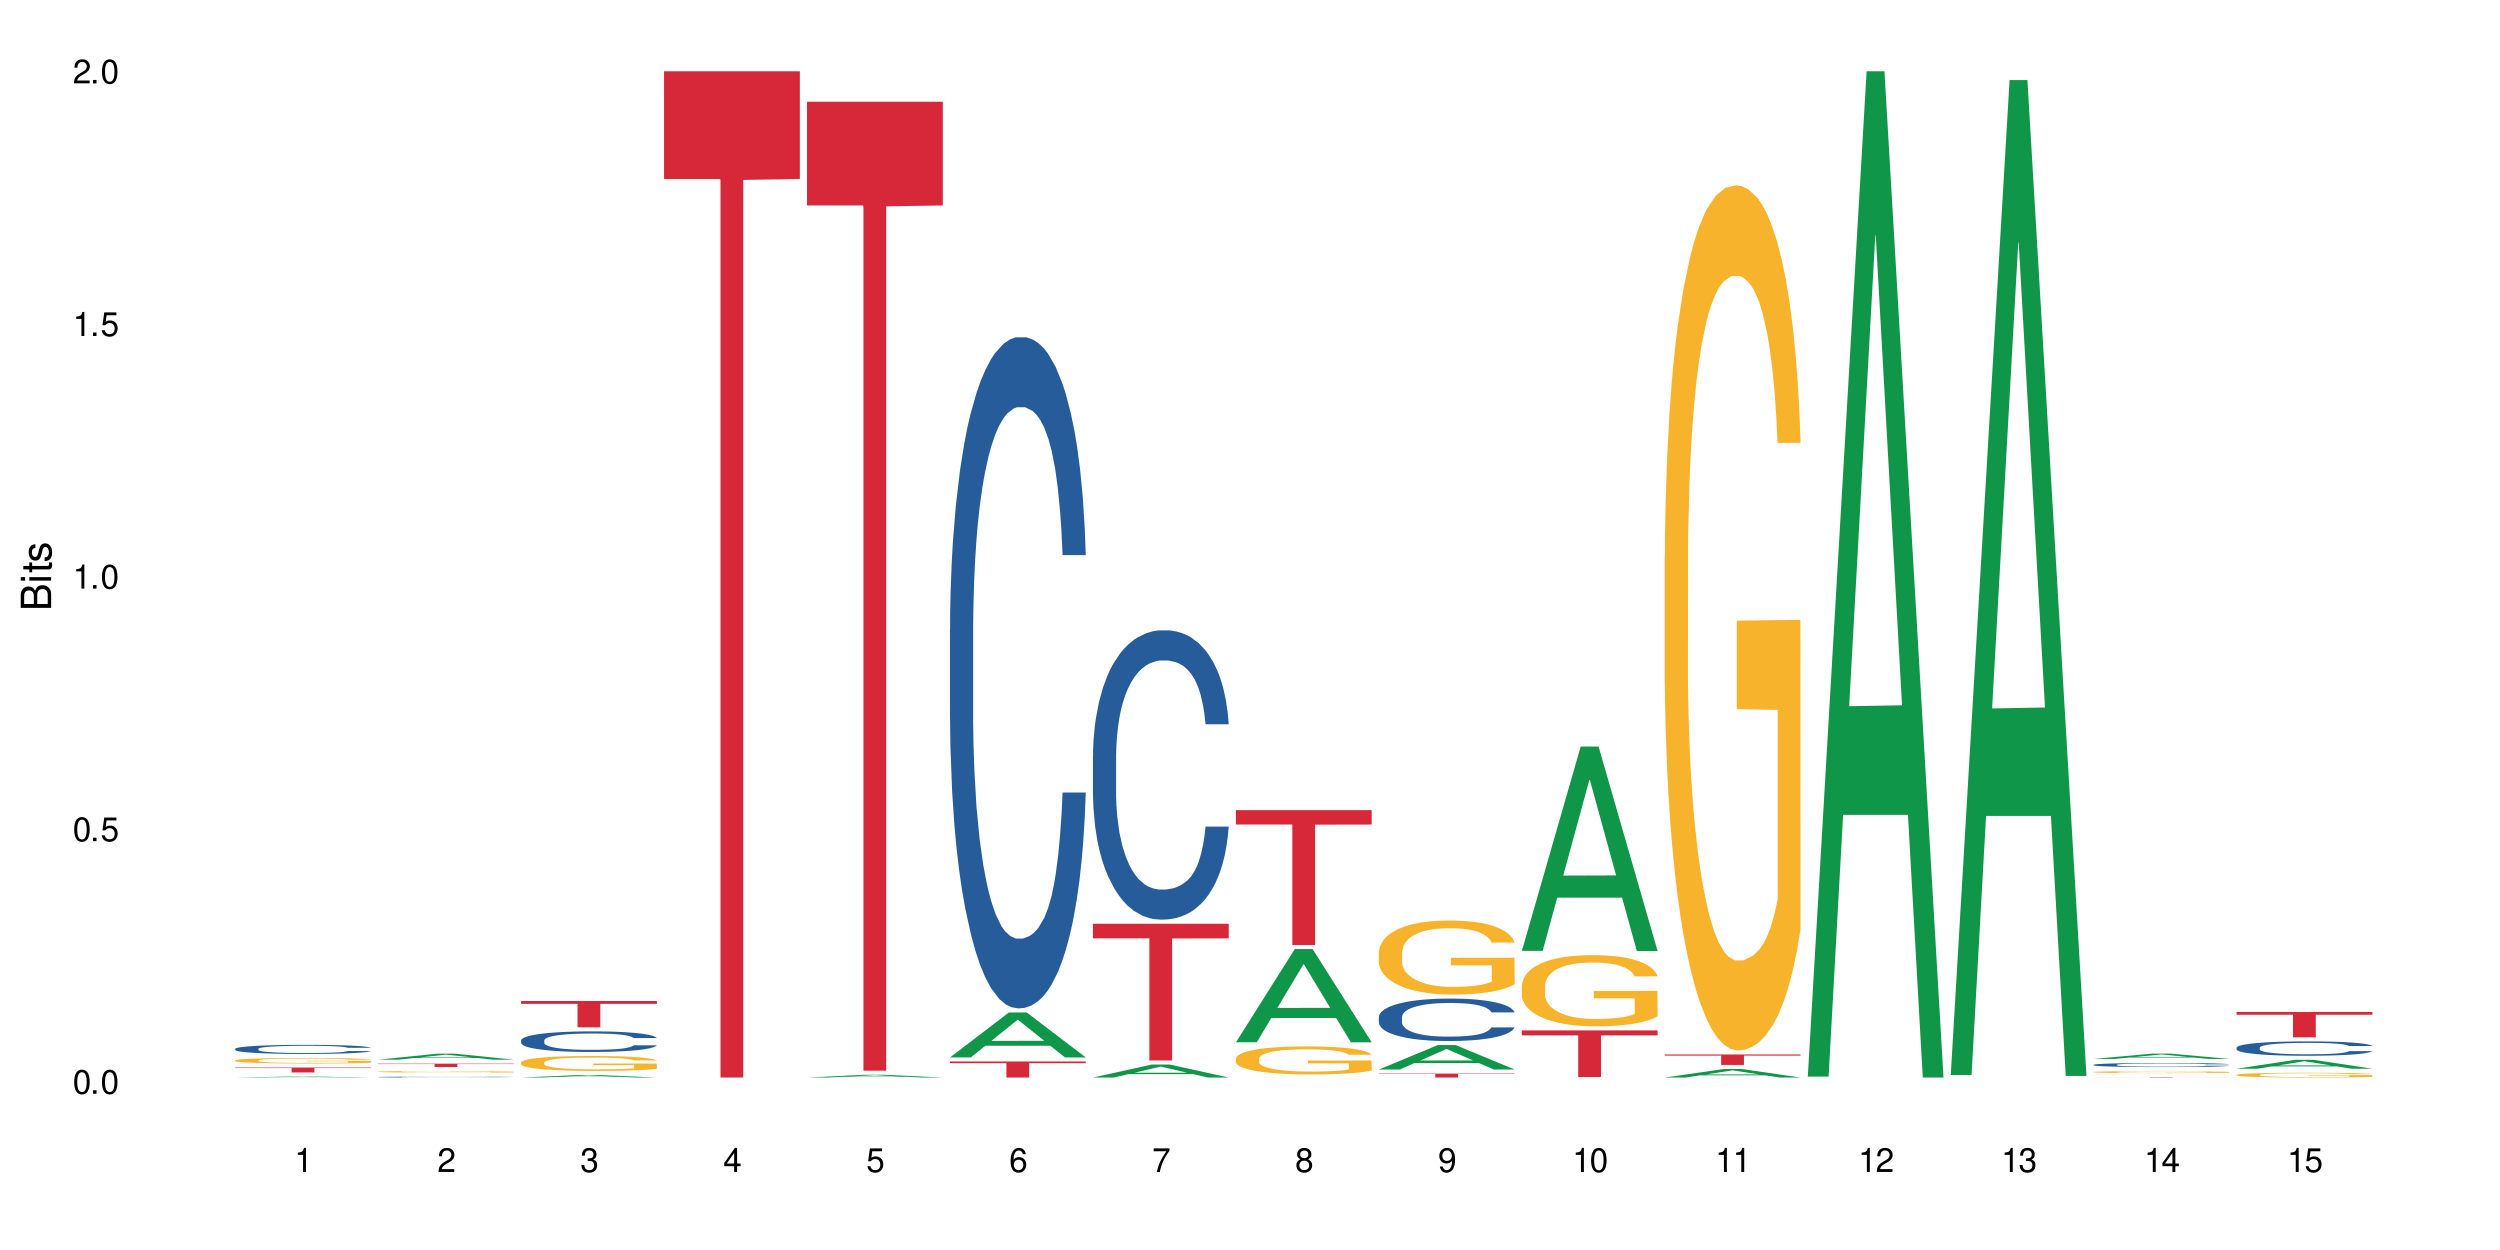 <?xml version="1.0" encoding="UTF-8"?>
<svg xmlns="http://www.w3.org/2000/svg" xmlns:xlink="http://www.w3.org/1999/xlink" width="720" height="360" viewBox="0 0 720 360">
<defs>
<g>
<g id="glyph-0-0">
</g>
<g id="glyph-0-1">
<path d="M 2.641 -6.938 C 2 -6.938 1.422 -6.656 1.078 -6.172 C 0.641 -5.562 0.406 -4.641 0.406 -3.359 C 0.406 -1.016 1.188 0.219 2.641 0.219 C 4.078 0.219 4.859 -1.016 4.859 -3.297 C 4.859 -4.641 4.656 -5.547 4.203 -6.172 C 3.844 -6.656 3.281 -6.938 2.641 -6.938 Z M 2.641 -6.188 C 3.547 -6.188 4 -5.25 4 -3.375 C 4 -1.406 3.562 -0.484 2.625 -0.484 C 1.734 -0.484 1.281 -1.438 1.281 -3.344 C 1.281 -5.25 1.734 -6.188 2.641 -6.188 Z M 2.641 -6.188 "/>
</g>
<g id="glyph-0-2">
<path d="M 1.828 -1 L 0.828 -1 L 0.828 0 L 1.828 0 Z M 1.828 -1 "/>
</g>
<g id="glyph-0-3">
<path d="M 4.562 -6.797 L 1.062 -6.797 L 0.547 -3.094 L 1.328 -3.094 C 1.719 -3.562 2.047 -3.734 2.578 -3.734 C 3.484 -3.734 4.062 -3.109 4.062 -2.094 C 4.062 -1.125 3.484 -0.531 2.578 -0.531 C 1.828 -0.531 1.375 -0.906 1.188 -1.672 L 0.328 -1.672 C 0.453 -1.109 0.547 -0.844 0.75 -0.594 C 1.125 -0.078 1.828 0.219 2.594 0.219 C 3.969 0.219 4.922 -0.781 4.922 -2.219 C 4.922 -3.562 4.031 -4.484 2.719 -4.484 C 2.25 -4.484 1.859 -4.359 1.469 -4.062 L 1.734 -5.969 L 4.562 -5.969 Z M 4.562 -6.797 "/>
</g>
<g id="glyph-0-4">
<path d="M 2.484 -4.938 L 2.484 0 L 3.328 0 L 3.328 -6.938 L 2.766 -6.938 C 2.469 -5.875 2.281 -5.734 0.984 -5.562 L 0.984 -4.938 Z M 2.484 -4.938 "/>
</g>
<g id="glyph-0-5">
<path d="M 4.859 -0.828 L 1.281 -0.828 C 1.359 -1.406 1.672 -1.781 2.5 -2.281 L 3.469 -2.828 C 4.406 -3.344 4.906 -4.062 4.906 -4.906 C 4.906 -5.484 4.672 -6.031 4.266 -6.406 C 3.859 -6.766 3.375 -6.938 2.719 -6.938 C 1.859 -6.938 1.219 -6.625 0.844 -6.031 C 0.609 -5.672 0.5 -5.234 0.484 -4.531 L 1.328 -4.531 C 1.359 -5.016 1.406 -5.281 1.531 -5.516 C 1.75 -5.938 2.188 -6.203 2.703 -6.203 C 3.469 -6.203 4.031 -5.641 4.031 -4.891 C 4.031 -4.344 3.719 -3.859 3.125 -3.516 L 2.234 -3 C 0.812 -2.172 0.406 -1.531 0.328 -0.016 L 4.859 -0.016 Z M 4.859 -0.828 "/>
</g>
<g id="glyph-0-6">
<path d="M 2.125 -3.188 L 2.578 -3.188 C 3.5 -3.188 3.984 -2.766 3.984 -1.922 C 3.984 -1.062 3.469 -0.531 2.594 -0.531 C 1.656 -0.531 1.203 -1 1.156 -2.016 L 0.312 -2.016 C 0.344 -1.453 0.438 -1.094 0.609 -0.781 C 0.953 -0.109 1.625 0.219 2.547 0.219 C 3.953 0.219 4.859 -0.625 4.859 -1.938 C 4.859 -2.828 4.516 -3.297 3.703 -3.594 C 4.344 -3.844 4.656 -4.328 4.656 -5.031 C 4.656 -6.219 3.875 -6.938 2.578 -6.938 C 1.203 -6.938 0.484 -6.172 0.453 -4.703 L 1.297 -4.703 C 1.312 -5.125 1.344 -5.359 1.453 -5.578 C 1.641 -5.969 2.062 -6.203 2.594 -6.203 C 3.344 -6.203 3.797 -5.75 3.797 -5 C 3.797 -4.516 3.609 -4.219 3.25 -4.047 C 3.016 -3.953 2.703 -3.922 2.125 -3.906 Z M 2.125 -3.188 "/>
</g>
<g id="glyph-0-7">
<path d="M 3.141 -1.672 L 3.141 0 L 3.984 0 L 3.984 -1.672 L 4.984 -1.672 L 4.984 -2.438 L 3.984 -2.438 L 3.984 -6.938 L 3.359 -6.938 L 0.266 -2.578 L 0.266 -1.672 Z M 3.141 -2.438 L 1 -2.438 L 3.141 -5.5 Z M 3.141 -2.438 "/>
</g>
<g id="glyph-0-8">
<path d="M 4.781 -5.125 C 4.609 -6.266 3.891 -6.938 2.844 -6.938 C 2.094 -6.938 1.422 -6.578 1.031 -5.953 C 0.594 -5.266 0.406 -4.422 0.406 -3.172 C 0.406 -2 0.578 -1.25 0.984 -0.641 C 1.359 -0.078 1.953 0.219 2.703 0.219 C 3.984 0.219 4.922 -0.75 4.922 -2.094 C 4.922 -3.375 4.062 -4.281 2.844 -4.281 C 2.172 -4.281 1.641 -4.031 1.281 -3.516 C 1.281 -5.234 1.828 -6.188 2.797 -6.188 C 3.391 -6.188 3.797 -5.797 3.938 -5.125 Z M 2.734 -3.531 C 3.547 -3.531 4.062 -2.953 4.062 -2.031 C 4.062 -1.156 3.484 -0.531 2.703 -0.531 C 1.922 -0.531 1.328 -1.188 1.328 -2.078 C 1.328 -2.938 1.906 -3.531 2.734 -3.531 Z M 2.734 -3.531 "/>
</g>
<g id="glyph-0-9">
<path d="M 4.984 -6.797 L 0.438 -6.797 L 0.438 -5.969 L 4.109 -5.969 C 2.5 -3.656 1.828 -2.234 1.328 0 L 2.219 0 C 2.594 -2.172 3.453 -4.047 4.984 -6.094 Z M 4.984 -6.797 "/>
</g>
<g id="glyph-0-10">
<path d="M 3.75 -3.656 C 4.469 -4.094 4.688 -4.438 4.688 -5.078 C 4.688 -6.172 3.844 -6.938 2.641 -6.938 C 1.438 -6.938 0.594 -6.172 0.594 -5.094 C 0.594 -4.438 0.812 -4.094 1.516 -3.656 C 0.734 -3.266 0.359 -2.703 0.359 -1.922 C 0.359 -0.656 1.281 0.219 2.641 0.219 C 3.984 0.219 4.922 -0.656 4.922 -1.922 C 4.922 -2.703 4.531 -3.266 3.75 -3.656 Z M 2.641 -6.188 C 3.359 -6.188 3.812 -5.75 3.812 -5.062 C 3.812 -4.406 3.344 -3.984 2.641 -3.984 C 1.922 -3.984 1.453 -4.406 1.453 -5.078 C 1.453 -5.75 1.922 -6.188 2.641 -6.188 Z M 2.641 -3.266 C 3.484 -3.266 4.062 -2.719 4.062 -1.906 C 4.062 -1.078 3.484 -0.531 2.625 -0.531 C 1.797 -0.531 1.219 -1.094 1.219 -1.906 C 1.219 -2.719 1.781 -3.266 2.641 -3.266 Z M 2.641 -3.266 "/>
</g>
<g id="glyph-0-11">
<path d="M 0.516 -1.578 C 0.672 -0.453 1.406 0.219 2.438 0.219 C 3.188 0.219 3.859 -0.141 4.266 -0.766 C 4.688 -1.453 4.891 -2.297 4.891 -3.547 C 4.891 -4.719 4.703 -5.453 4.312 -6.078 C 3.938 -6.641 3.344 -6.938 2.594 -6.938 C 1.297 -6.938 0.359 -5.969 0.359 -4.625 C 0.359 -3.344 1.234 -2.453 2.453 -2.453 C 3.094 -2.453 3.578 -2.672 4.016 -3.203 C 4 -1.484 3.469 -0.531 2.5 -0.531 C 1.906 -0.531 1.484 -0.906 1.359 -1.578 Z M 2.578 -6.203 C 3.375 -6.203 3.969 -5.531 3.969 -4.641 C 3.969 -3.797 3.391 -3.188 2.547 -3.188 C 1.734 -3.188 1.234 -3.766 1.234 -4.688 C 1.234 -5.562 1.797 -6.203 2.578 -6.203 Z M 2.578 -6.203 "/>
</g>
<g id="glyph-1-0">
</g>
<g id="glyph-1-1">
<path d="M 0 -0.953 L 0 -4.891 C 0 -5.719 -0.234 -6.344 -0.734 -6.797 C -1.188 -7.234 -1.812 -7.469 -2.5 -7.469 C -3.547 -7.469 -4.188 -7 -4.625 -5.875 C -4.984 -6.688 -5.625 -7.094 -6.531 -7.094 C -7.172 -7.094 -7.734 -6.859 -8.141 -6.391 C -8.562 -5.922 -8.75 -5.344 -8.75 -4.5 L -8.75 -0.953 Z M -4.984 -2.062 L -7.766 -2.062 L -7.766 -4.219 C -7.766 -4.844 -7.688 -5.203 -7.453 -5.5 C -7.219 -5.812 -6.859 -5.969 -6.375 -5.969 C -5.891 -5.969 -5.531 -5.812 -5.297 -5.5 C -5.062 -5.203 -4.984 -4.844 -4.984 -4.219 Z M -0.984 -2.062 L -4 -2.062 L -4 -4.781 C -4 -5.766 -3.438 -6.359 -2.484 -6.359 C -1.547 -6.359 -0.984 -5.766 -0.984 -4.781 Z M -0.984 -2.062 "/>
</g>
<g id="glyph-1-2">
<path d="M -6.281 -1.797 L -6.281 -0.797 L 0 -0.797 L 0 -1.797 Z M -8.75 -1.797 L -8.75 -0.797 L -7.484 -0.797 L -7.484 -1.797 Z M -8.75 -1.797 "/>
</g>
<g id="glyph-1-3">
<path d="M -6.281 -3.047 L -6.281 -2.016 L -8.016 -2.016 L -8.016 -1.016 L -6.281 -1.016 L -6.281 -0.172 L -5.469 -0.172 L -5.469 -1.016 L -0.719 -1.016 C -0.078 -1.016 0.281 -1.453 0.281 -2.234 C 0.281 -2.5 0.25 -2.719 0.188 -3.047 L -0.641 -3.047 C -0.609 -2.906 -0.594 -2.766 -0.594 -2.562 C -0.594 -2.141 -0.719 -2.016 -1.156 -2.016 L -5.469 -2.016 L -5.469 -3.047 Z M -6.281 -3.047 "/>
</g>
<g id="glyph-1-4">
<path d="M -4.531 -5.25 C -5.766 -5.25 -6.469 -4.422 -6.469 -2.969 C -6.469 -1.516 -5.719 -0.562 -4.547 -0.562 C -3.562 -0.562 -3.094 -1.062 -2.734 -2.562 L -2.516 -3.484 C -2.344 -4.188 -2.094 -4.469 -1.641 -4.469 C -1.047 -4.469 -0.641 -3.875 -0.641 -3 C -0.641 -2.453 -0.797 -2 -1.062 -1.75 C -1.25 -1.594 -1.422 -1.531 -1.875 -1.469 L -1.875 -0.406 C -0.422 -0.453 0.281 -1.266 0.281 -2.922 C 0.281 -4.5 -0.5 -5.516 -1.719 -5.516 C -2.656 -5.516 -3.172 -4.984 -3.469 -3.734 L -3.703 -2.766 C -3.891 -1.953 -4.156 -1.609 -4.594 -1.609 C -5.188 -1.609 -5.547 -2.125 -5.547 -2.938 C -5.547 -3.75 -5.203 -4.172 -4.531 -4.203 Z M -4.531 -5.25 "/>
</g>
</g>
</defs>
<rect x="-72" y="-36" width="864" height="432" fill="rgb(100%, 100%, 100%)" fill-opacity="1"/>
<path fill-rule="nonzero" fill="rgb(6.275%, 58.824%, 28.235%)" fill-opacity="1" d="M 67.73 310.332 L 67.773 310.332 L 84.695 310.027 L 89.836 310.027 L 106.844 310.332 L 100.867 310.332 L 96.605 310.254 L 77.926 310.254 L 73.75 310.332 L 67.73 310.332 L 79.723 310.219 L 94.895 310.219 L 87.328 310.078 L 87.16 310.078 L 79.684 310.219 L 79.723 310.219 Z M 67.73 310.332 "/>
<path fill-rule="nonzero" fill="rgb(14.51%, 36.078%, 60%)" fill-opacity="1" d="M 67.73 302.059 L 67.777 302.059 L 67.777 302 L 67.922 301.91 L 68.254 301.793 L 68.59 301.715 L 69.449 301.574 L 70.641 301.438 L 71.879 301.332 L 72.785 301.27 L 73.598 301.219 L 75.457 301.133 L 76.652 301.086 L 77.938 301.047 L 79.512 301.004 L 80.656 300.98 L 83.234 300.941 L 85.141 300.926 L 86.621 300.918 L 89.816 300.918 L 91.723 300.93 L 93.105 300.941 L 94.633 300.961 L 95.922 300.98 L 98.164 301.035 L 100.168 301.102 L 101.074 301.141 L 102.504 301.215 L 103.602 301.285 L 104.363 301.348 L 105.223 301.438 L 105.984 301.543 L 106.559 301.668 L 106.844 301.77 L 100.168 301.77 L 99.832 301.672 L 99.449 301.598 L 98.734 301.5 L 98.02 301.43 L 97.02 301.363 L 96.113 301.316 L 94.871 301.27 L 93.773 301.242 L 92.629 301.219 L 91.531 301.207 L 89.434 301.191 L 87 301.191 L 86.094 301.195 L 84.234 301.215 L 83.234 301.234 L 81.801 301.266 L 80.801 301.297 L 79.609 301.344 L 78.797 301.387 L 77.797 301.449 L 77.078 301.504 L 76.27 301.582 L 75.793 301.645 L 75.363 301.711 L 74.98 301.789 L 74.695 301.871 L 74.504 301.961 L 74.41 302.047 L 74.41 302.418 L 74.504 302.504 L 74.742 302.605 L 75.363 302.754 L 76.27 302.879 L 77.32 302.98 L 78.32 303.051 L 78.891 303.086 L 79.656 303.125 L 80.848 303.172 L 82.566 303.219 L 83.566 303.238 L 85.094 303.258 L 86.668 303.27 L 88.766 303.27 L 90.625 303.258 L 91.867 303.246 L 93.156 303.227 L 94.918 303.188 L 96.016 303.148 L 96.969 303.102 L 97.688 303.059 L 98.164 303.02 L 98.879 302.945 L 99.449 302.863 L 99.879 302.777 L 100.168 302.699 L 106.844 302.699 L 106.559 302.793 L 106.129 302.887 L 105.699 302.957 L 105.031 303.039 L 104.27 303.113 L 103.172 303.199 L 102.266 303.254 L 101.074 303.312 L 99.977 303.359 L 98.781 303.398 L 97.02 303.449 L 95.875 303.473 L 94.633 303.492 L 93.156 303.512 L 91.293 303.531 L 89.289 303.539 L 87.43 303.543 L 85.426 303.535 L 83.949 303.527 L 81.992 303.504 L 79.559 303.461 L 77.797 303.418 L 76.414 303.371 L 75.219 303.324 L 73.883 303.258 L 72.168 303.152 L 71.117 303.07 L 70.402 303.004 L 69.59 302.91 L 69.02 302.828 L 68.352 302.691 L 67.875 302.523 L 67.73 302.391 Z M 67.73 302.059 "/>
<path fill-rule="nonzero" fill="rgb(96.863%, 70.196%, 16.863%)" fill-opacity="1" d="M 67.73 305.387 L 67.777 305.383 L 67.777 305.355 L 67.969 305.289 L 68.445 305.199 L 69.066 305.125 L 69.734 305.066 L 70.164 305.039 L 70.879 304.992 L 71.5 304.961 L 73.074 304.898 L 75.078 304.836 L 76.172 304.809 L 77.414 304.785 L 79.18 304.758 L 79.988 304.746 L 82.469 304.723 L 85.285 304.711 L 88.383 304.707 L 89.816 304.707 L 91.77 304.711 L 94.441 304.73 L 95.969 304.742 L 97.16 304.758 L 98.402 304.777 L 99.926 304.805 L 101.359 304.84 L 102.504 304.875 L 103.648 304.918 L 104.602 304.965 L 105.414 305.016 L 106.129 305.078 L 106.559 305.129 L 106.844 305.18 L 100.215 305.18 L 99.832 305.129 L 99.402 305.09 L 98.688 305.039 L 97.973 305.004 L 97.258 304.977 L 95.922 304.941 L 94.777 304.918 L 93.344 304.898 L 91.961 304.883 L 90.387 304.875 L 89.434 304.871 L 86.906 304.871 L 84.617 304.883 L 83.281 304.895 L 82.328 304.906 L 80.992 304.926 L 80.18 304.945 L 79.703 304.957 L 78.273 305 L 77.32 305.043 L 76.793 305.07 L 76.125 305.113 L 75.648 305.152 L 75.125 305.211 L 74.84 305.254 L 74.457 305.352 L 74.41 305.613 L 74.551 305.668 L 74.84 305.727 L 75.219 305.781 L 75.793 305.836 L 76.363 305.879 L 77.367 305.934 L 78.227 305.973 L 78.891 305.996 L 80.18 306.035 L 80.703 306.051 L 81.945 306.074 L 83.234 306.094 L 84.809 306.113 L 86 306.121 L 87.906 306.129 L 90.34 306.129 L 93.203 306.121 L 95.016 306.109 L 96.254 306.098 L 97.066 306.086 L 98.066 306.07 L 98.781 306.055 L 99.449 306.039 L 100.262 306.016 L 100.262 305.668 L 88.48 305.668 L 88.48 305.504 L 106.797 305.504 L 106.844 306.07 L 105.844 306.109 L 104.602 306.148 L 103.41 306.176 L 102.168 306.203 L 100.406 306.23 L 98.973 306.246 L 96.781 306.266 L 94.777 306.281 L 92.676 306.289 L 90.816 306.293 L 86.668 306.293 L 84.57 306.281 L 82.898 306.27 L 81.371 306.258 L 79.848 306.238 L 77.938 306.207 L 76.699 306.184 L 75.41 306.152 L 74.121 306.117 L 72.977 306.078 L 72.215 306.047 L 71.453 306.012 L 70.641 305.969 L 69.879 305.918 L 69.305 305.875 L 68.781 305.824 L 68.398 305.773 L 68.016 305.711 L 67.828 305.656 L 67.73 305.613 Z M 67.73 305.387 "/>
<path fill-rule="nonzero" fill="rgb(83.922%, 15.686%, 22.353%)" fill-opacity="1" d="M 67.73 307.457 L 106.844 307.457 L 106.844 307.609 L 90.543 307.609 L 90.543 308.863 L 83.984 308.863 L 83.984 307.613 L 83.891 307.609 L 67.73 307.609 Z M 67.73 307.457 "/>
<path fill-rule="nonzero" fill="rgb(6.275%, 58.824%, 28.235%)" fill-opacity="1" d="M 108.902 305.18 L 108.945 305.18 L 125.867 303.461 L 131.008 303.461 L 148.016 305.184 L 142.039 305.184 L 137.777 304.73 L 119.098 304.73 L 114.922 305.18 L 108.902 305.18 L 120.895 304.547 L 136.062 304.543 L 128.5 303.742 L 128.418 303.738 L 128.332 303.746 L 120.855 304.543 L 120.895 304.547 Z M 108.902 305.18 "/>
<path fill-rule="nonzero" fill="rgb(14.51%, 36.078%, 60%)" fill-opacity="1" d="M 108.902 310.188 L 108.949 310.188 L 108.949 310.18 L 109.094 310.172 L 109.426 310.16 L 109.762 310.152 L 110.621 310.137 L 111.812 310.125 L 113.051 310.113 L 113.957 310.109 L 114.77 310.102 L 116.629 310.094 L 117.82 310.09 L 119.109 310.086 L 120.684 310.082 L 121.828 310.078 L 124.406 310.074 L 134.277 310.074 L 135.805 310.078 L 137.094 310.078 L 139.336 310.086 L 141.336 310.09 L 142.242 310.094 L 143.676 310.102 L 144.773 310.109 L 145.535 310.117 L 146.395 310.125 L 147.156 310.137 L 147.73 310.148 L 148.016 310.156 L 141.336 310.156 L 141.004 310.148 L 140.621 310.141 L 139.906 310.129 L 139.191 310.125 L 138.191 310.117 L 137.285 310.113 L 136.043 310.109 L 134.945 310.105 L 133.801 310.102 L 125.406 310.102 L 124.406 310.105 L 122.973 310.109 L 121.973 310.109 L 120.781 310.117 L 119.969 310.121 L 118.969 310.125 L 118.25 310.133 L 117.441 310.141 L 116.965 310.145 L 116.535 310.152 L 116.152 310.16 L 115.867 310.168 L 115.676 310.176 L 115.582 310.184 L 115.582 310.223 L 115.676 310.23 L 115.914 310.238 L 116.535 310.254 L 117.441 310.266 L 118.488 310.277 L 119.492 310.285 L 120.062 310.289 L 120.828 310.293 L 122.02 310.297 L 123.738 310.301 L 124.738 310.301 L 126.266 310.305 L 133.039 310.305 L 134.324 310.301 L 136.09 310.297 L 137.188 310.293 L 138.141 310.289 L 138.859 310.285 L 139.336 310.281 L 140.051 310.273 L 140.621 310.266 L 141.051 310.258 L 141.336 310.25 L 148.016 310.25 L 147.73 310.258 L 147.301 310.27 L 146.871 310.273 L 146.203 310.281 L 145.441 310.289 L 144.344 310.297 L 143.438 310.305 L 142.242 310.309 L 141.148 310.312 L 139.953 310.32 L 138.191 310.324 L 137.043 310.324 L 135.805 310.328 L 134.324 310.328 L 132.465 310.332 L 125.121 310.332 L 123.164 310.328 L 120.73 310.324 L 118.969 310.32 L 117.582 310.316 L 116.391 310.312 L 115.055 310.305 L 113.34 310.293 L 112.289 310.285 L 111.574 310.281 L 110.762 310.27 L 110.191 310.262 L 109.523 310.25 L 109.047 310.23 L 108.902 310.219 Z M 108.902 310.188 "/>
<path fill-rule="nonzero" fill="rgb(96.863%, 70.196%, 16.863%)" fill-opacity="1" d="M 108.902 308.652 L 108.949 308.652 L 108.949 308.645 L 109.141 308.625 L 109.617 308.598 L 110.238 308.578 L 110.906 308.562 L 111.336 308.555 L 112.051 308.539 L 112.672 308.531 L 114.246 308.512 L 116.25 308.496 L 117.344 308.488 L 118.586 308.48 L 120.352 308.473 L 121.16 308.473 L 123.641 308.465 L 126.457 308.461 L 129.555 308.457 L 130.988 308.461 L 132.941 308.461 L 135.613 308.465 L 137.141 308.469 L 138.332 308.473 L 139.574 308.48 L 141.098 308.488 L 142.531 308.496 L 144.82 308.52 L 145.773 308.531 L 146.586 308.547 L 147.301 308.562 L 147.73 308.578 L 148.016 308.594 L 141.387 308.594 L 141.004 308.578 L 140.574 308.566 L 139.145 308.543 L 138.43 308.535 L 137.094 308.527 L 135.949 308.52 L 134.516 308.512 L 133.133 308.508 L 125.789 308.508 L 124.453 308.512 L 123.5 308.516 L 122.164 308.523 L 121.352 308.527 L 119.445 308.543 L 118.488 308.555 L 117.965 308.562 L 117.297 308.574 L 116.82 308.586 L 116.297 308.602 L 116.008 308.613 L 115.629 308.641 L 115.582 308.715 L 115.723 308.73 L 116.008 308.75 L 116.391 308.762 L 116.965 308.777 L 117.535 308.793 L 118.539 308.809 L 119.395 308.816 L 120.062 308.824 L 121.352 308.836 L 121.875 308.84 L 123.117 308.848 L 124.406 308.852 L 125.98 308.859 L 127.172 308.859 L 129.078 308.863 L 131.512 308.863 L 134.375 308.859 L 136.188 308.855 L 137.426 308.852 L 138.238 308.852 L 139.238 308.848 L 139.953 308.84 L 140.621 308.836 L 141.434 308.832 L 141.434 308.73 L 129.652 308.73 L 129.652 308.684 L 147.969 308.684 L 148.016 308.848 L 147.016 308.855 L 145.773 308.867 L 144.582 308.875 L 143.34 308.883 L 141.578 308.891 L 140.145 308.895 L 137.949 308.902 L 135.949 308.906 L 133.848 308.906 L 131.988 308.91 L 127.84 308.91 L 125.742 308.906 L 124.07 308.902 L 122.543 308.898 L 121.02 308.895 L 119.109 308.883 L 117.871 308.879 L 116.582 308.867 L 115.293 308.859 L 114.148 308.848 L 113.387 308.84 L 112.625 308.828 L 111.812 308.816 L 111.051 308.801 L 110.477 308.789 L 109.953 308.777 L 109.57 308.762 L 109.188 308.742 L 108.996 308.73 L 108.902 308.715 Z M 108.902 308.652 "/>
<path fill-rule="nonzero" fill="rgb(83.922%, 15.686%, 22.353%)" fill-opacity="1" d="M 108.902 306.344 L 148.016 306.344 L 148.016 306.445 L 131.715 306.449 L 131.715 307.297 L 125.156 307.297 L 125.156 306.449 L 125.062 306.445 L 108.902 306.445 Z M 108.902 306.344 "/>
<path fill-rule="nonzero" fill="rgb(6.275%, 58.824%, 28.235%)" fill-opacity="1" d="M 150.074 310.332 L 150.117 310.332 L 167.039 309.594 L 172.18 309.594 L 189.188 310.332 L 183.211 310.332 L 178.949 310.141 L 160.27 310.141 L 156.09 310.332 L 150.074 310.332 L 162.066 310.059 L 177.234 310.059 L 169.672 309.715 L 169.59 309.711 L 169.504 309.715 L 162.027 310.059 L 162.066 310.059 Z M 150.074 310.332 "/>
<path fill-rule="nonzero" fill="rgb(14.51%, 36.078%, 60%)" fill-opacity="1" d="M 150.074 299.617 L 150.121 299.613 L 150.121 299.484 L 150.266 299.277 L 150.598 299.016 L 150.934 298.84 L 151.793 298.52 L 152.984 298.211 L 154.223 297.973 L 155.129 297.832 L 155.941 297.723 L 157.801 297.523 L 158.992 297.418 L 160.281 297.328 L 161.855 297.234 L 163 297.18 L 165.578 297.094 L 167.484 297.055 L 168.965 297.039 L 172.16 297.039 L 174.066 297.062 L 175.449 297.09 L 176.977 297.133 L 178.266 297.18 L 180.508 297.301 L 182.508 297.453 L 183.414 297.539 L 184.848 297.707 L 185.945 297.867 L 186.707 298.008 L 187.566 298.211 L 188.328 298.453 L 188.902 298.73 L 189.188 298.965 L 182.508 298.965 L 182.176 298.746 L 181.793 298.578 L 181.078 298.355 L 180.363 298.199 L 179.359 298.043 L 178.453 297.938 L 177.215 297.836 L 176.117 297.77 L 174.973 297.723 L 173.875 297.691 L 171.777 297.656 L 169.344 297.656 L 168.438 297.668 L 166.578 297.711 L 165.578 297.75 L 164.145 297.824 L 163.145 297.895 L 161.953 298.004 L 161.141 298.098 L 160.137 298.238 L 159.422 298.363 L 158.613 298.539 L 158.137 298.676 L 157.707 298.828 L 157.324 299.008 L 157.039 299.195 L 156.848 299.395 L 156.754 299.59 L 156.754 300.43 L 156.848 300.625 L 157.086 300.855 L 157.707 301.184 L 158.613 301.473 L 159.66 301.699 L 160.664 301.859 L 161.234 301.938 L 162 302.023 L 163.191 302.133 L 164.91 302.242 L 165.91 302.285 L 167.438 302.328 L 169.012 302.348 L 171.109 302.348 L 172.969 302.328 L 174.211 302.301 L 175.496 302.258 L 177.262 302.164 L 178.359 302.078 L 179.312 301.977 L 180.027 301.871 L 180.508 301.785 L 181.223 301.617 L 181.793 301.434 L 182.223 301.242 L 182.508 301.059 L 189.188 301.059 L 188.902 301.277 L 188.473 301.488 L 188.043 301.645 L 187.375 301.836 L 186.613 302.004 L 185.516 302.191 L 184.609 302.316 L 183.414 302.453 L 182.32 302.555 L 181.125 302.648 L 179.359 302.754 L 178.215 302.809 L 176.977 302.859 L 175.496 302.902 L 173.637 302.938 L 171.633 302.961 L 169.773 302.965 L 167.77 302.957 L 166.293 302.934 L 164.336 302.887 L 161.902 302.789 L 160.137 302.684 L 158.754 302.582 L 157.562 302.473 L 156.227 302.328 L 154.512 302.09 L 153.461 301.906 L 152.746 301.754 L 151.934 301.543 L 151.363 301.352 L 150.695 301.047 L 150.219 300.664 L 150.074 300.367 Z M 150.074 299.617 "/>
<path fill-rule="nonzero" fill="rgb(96.863%, 70.196%, 16.863%)" fill-opacity="1" d="M 150.074 305.973 L 150.121 305.969 L 150.121 305.891 L 150.312 305.711 L 150.789 305.469 L 151.41 305.27 L 152.078 305.113 L 152.508 305.027 L 153.223 304.91 L 153.844 304.824 L 155.418 304.648 L 157.418 304.484 L 158.516 304.414 L 159.758 304.348 L 161.523 304.273 L 162.332 304.242 L 164.812 304.18 L 167.629 304.141 L 170.727 304.129 L 172.16 304.133 L 174.113 304.148 L 176.785 304.191 L 178.312 304.23 L 179.504 304.273 L 180.746 304.324 L 182.27 304.402 L 183.703 304.496 L 184.848 304.59 L 185.992 304.707 L 186.945 304.832 L 187.758 304.969 L 188.473 305.137 L 188.902 305.273 L 189.188 305.41 L 182.559 305.41 L 182.176 305.273 L 181.746 305.168 L 181.031 305.035 L 180.316 304.941 L 179.602 304.867 L 178.266 304.766 L 177.121 304.703 L 175.688 304.648 L 174.305 304.613 L 172.73 304.59 L 171.777 304.582 L 169.25 304.582 L 166.961 304.609 L 165.625 304.641 L 164.672 304.672 L 163.336 304.73 L 162.523 304.777 L 162.047 304.809 L 160.617 304.93 L 159.66 305.039 L 159.137 305.117 L 158.469 305.234 L 157.992 305.34 L 157.469 305.496 L 157.18 305.613 L 156.801 305.883 L 156.754 306.586 L 156.895 306.738 L 157.18 306.898 L 157.562 307.039 L 158.137 307.188 L 158.707 307.301 L 159.711 307.453 L 160.566 307.559 L 161.234 307.625 L 162.523 307.73 L 163.047 307.766 L 164.289 307.836 L 165.578 307.891 L 167.148 307.938 L 168.344 307.961 L 170.25 307.98 L 172.684 307.98 L 175.547 307.957 L 177.359 307.926 L 178.598 307.895 L 179.41 307.867 L 180.41 307.824 L 181.125 307.785 L 181.793 307.742 L 182.605 307.676 L 182.605 306.738 L 170.824 306.734 L 170.824 306.293 L 189.141 306.289 L 189.188 307.824 L 188.188 307.93 L 186.945 308.031 L 185.754 308.109 L 184.512 308.176 L 182.746 308.25 L 181.316 308.297 L 179.121 308.355 L 177.121 308.391 L 175.02 308.414 L 173.16 308.426 L 170.965 308.43 L 169.012 308.422 L 166.91 308.398 L 165.242 308.367 L 163.715 308.328 L 162.191 308.273 L 160.281 308.191 L 159.043 308.125 L 157.754 308.043 L 156.465 307.945 L 155.32 307.84 L 154.559 307.758 L 153.793 307.664 L 152.984 307.547 L 152.219 307.41 L 151.648 307.289 L 151.125 307.152 L 150.742 307.023 L 150.359 306.848 L 150.168 306.707 L 150.074 306.582 Z M 150.074 305.973 "/>
<path fill-rule="nonzero" fill="rgb(83.922%, 15.686%, 22.353%)" fill-opacity="1" d="M 150.074 288.297 L 189.188 288.297 L 189.188 289.105 L 172.887 289.113 L 172.887 295.875 L 166.328 295.875 L 166.328 289.121 L 166.234 289.105 L 150.074 289.105 Z M 150.074 288.297 "/>
<path fill-rule="nonzero" fill="rgb(83.922%, 15.686%, 22.353%)" fill-opacity="1" d="M 191.246 20.527 L 230.359 20.527 L 230.359 51.547 L 214.059 51.82 L 214.059 310.332 L 207.5 310.332 L 207.5 52.094 L 207.402 51.547 L 191.246 51.547 Z M 191.246 20.527 "/>
<path fill-rule="nonzero" fill="rgb(6.275%, 58.824%, 28.235%)" fill-opacity="1" d="M 232.418 310.332 L 232.461 310.332 L 249.383 309.516 L 254.523 309.516 L 271.531 310.332 L 265.555 310.332 L 261.293 310.121 L 242.613 310.121 L 238.434 310.332 L 232.418 310.332 L 244.41 310.031 L 259.578 310.031 L 252.016 309.648 L 251.934 309.648 L 251.848 309.652 L 244.367 310.031 L 244.41 310.031 Z M 232.418 310.332 "/>
<path fill-rule="nonzero" fill="rgb(83.922%, 15.686%, 22.353%)" fill-opacity="1" d="M 232.418 29.301 L 271.531 29.301 L 271.531 59.172 L 255.23 59.434 L 255.23 308.352 L 248.672 308.352 L 248.672 59.695 L 248.574 59.172 L 232.418 59.172 Z M 232.418 29.301 "/>
<path fill-rule="nonzero" fill="rgb(6.275%, 58.824%, 28.235%)" fill-opacity="1" d="M 273.59 304.535 L 273.629 304.523 L 290.555 291.59 L 295.695 291.59 L 312.703 304.547 L 306.727 304.547 L 302.465 301.164 L 283.785 301.164 L 279.605 304.535 L 273.59 304.535 L 285.582 299.766 L 300.75 299.754 L 293.188 293.707 L 293.105 293.695 L 293.02 293.73 L 285.539 299.754 L 285.582 299.766 Z M 273.59 304.535 "/>
<path fill-rule="nonzero" fill="rgb(14.51%, 36.078%, 60%)" fill-opacity="1" d="M 273.59 181.25 L 273.637 181.074 L 273.637 176.836 L 273.781 170.121 L 274.113 161.641 L 274.449 155.812 L 275.305 145.387 L 276.5 135.32 L 277.738 127.547 L 278.645 122.953 L 279.457 119.418 L 281.316 112.883 L 282.508 109.527 L 283.797 106.523 L 285.371 103.52 L 286.516 101.754 L 289.09 98.926 L 291 97.691 L 292.477 97.16 L 295.672 97.16 L 297.582 97.867 L 298.965 98.75 L 300.492 100.164 L 301.777 101.754 L 304.02 105.641 L 306.023 110.586 L 306.93 113.414 L 308.363 118.891 L 309.457 124.188 L 310.223 128.781 L 311.082 135.32 L 311.844 143.27 L 312.414 152.277 L 312.703 159.875 L 306.023 159.875 L 305.691 152.809 L 305.309 147.332 L 304.594 140.09 L 303.879 134.965 L 302.875 129.844 L 301.969 126.484 L 300.73 123.129 L 299.633 121.008 L 298.488 119.418 L 297.391 118.359 L 295.293 117.301 L 292.859 117.301 L 291.953 117.652 L 290.094 119.066 L 289.09 120.305 L 287.66 122.777 L 286.66 125.074 L 285.465 128.605 L 284.656 131.609 L 283.652 136.203 L 282.938 140.266 L 282.129 146.094 L 281.648 150.512 L 281.223 155.457 L 280.84 161.289 L 280.555 167.473 L 280.363 174.008 L 280.266 180.367 L 280.266 207.75 L 280.363 214.109 L 280.602 221.527 L 281.223 232.305 L 282.129 241.668 L 283.176 249.09 L 284.18 254.387 L 284.75 256.859 L 285.516 259.688 L 286.707 263.223 L 288.422 266.754 L 289.426 268.168 L 290.953 269.582 L 292.527 270.289 L 294.625 270.289 L 296.484 269.582 L 297.727 268.699 L 299.012 267.285 L 300.777 264.281 L 301.875 261.453 L 302.828 258.098 L 303.543 254.742 L 304.02 251.914 L 304.738 246.438 L 305.309 240.434 L 305.738 234.25 L 306.023 228.242 L 312.703 228.242 L 312.414 235.309 L 311.988 242.199 L 311.559 247.32 L 310.891 253.504 L 310.125 258.98 L 309.027 265.164 L 308.121 269.227 L 306.93 273.645 L 305.832 277 L 304.641 280.004 L 302.875 283.535 L 301.73 285.305 L 300.492 286.895 L 299.012 288.305 L 297.152 289.543 L 295.148 290.25 L 293.289 290.426 L 291.285 290.074 L 289.805 289.367 L 287.852 287.777 L 285.418 284.598 L 283.652 281.238 L 282.27 277.883 L 281.078 274.352 L 279.742 269.582 L 278.023 261.809 L 276.977 255.801 L 276.262 250.855 L 275.449 243.965 L 274.875 237.781 L 274.211 227.891 L 273.73 215.348 L 273.59 205.629 Z M 273.59 181.25 "/>
<path fill-rule="nonzero" fill="rgb(83.922%, 15.686%, 22.353%)" fill-opacity="1" d="M 273.59 305.711 L 312.703 305.711 L 312.703 306.203 L 296.402 306.207 L 296.402 310.332 L 289.844 310.332 L 289.844 306.215 L 289.746 306.203 L 273.59 306.203 Z M 273.59 305.711 "/>
<path fill-rule="nonzero" fill="rgb(6.275%, 58.824%, 28.235%)" fill-opacity="1" d="M 314.762 310.328 L 314.801 310.324 L 331.727 306.586 L 336.867 306.586 L 353.875 310.332 L 347.898 310.332 L 343.637 309.355 L 324.957 309.355 L 320.777 310.328 L 314.762 310.328 L 326.754 308.949 L 341.922 308.945 L 334.359 307.195 L 334.273 307.195 L 334.191 307.203 L 326.711 308.945 L 326.754 308.949 Z M 314.762 310.328 "/>
<path fill-rule="nonzero" fill="rgb(14.51%, 36.078%, 60%)" fill-opacity="1" d="M 314.762 217.801 L 314.809 217.723 L 314.809 215.895 L 314.953 213 L 315.285 209.344 L 315.621 206.832 L 316.477 202.34 L 317.672 198 L 318.91 194.648 L 319.816 192.668 L 320.629 191.145 L 322.488 188.324 L 323.68 186.879 L 324.969 185.586 L 326.543 184.289 L 327.688 183.527 L 330.262 182.309 L 332.172 181.777 L 333.648 181.547 L 336.844 181.547 L 338.754 181.852 L 340.137 182.234 L 341.664 182.844 L 342.949 183.527 L 345.191 185.203 L 347.195 187.336 L 348.102 188.555 L 349.531 190.914 L 350.629 193.199 L 351.395 195.18 L 352.25 198 L 353.016 201.426 L 353.586 205.309 L 353.875 208.586 L 347.195 208.586 L 346.863 205.539 L 346.48 203.176 L 345.766 200.055 L 345.051 197.848 L 344.047 195.637 L 343.141 194.191 L 341.902 192.742 L 340.805 191.828 L 339.66 191.145 L 338.562 190.688 L 336.465 190.23 L 334.031 190.23 L 333.125 190.383 L 331.266 190.992 L 330.262 191.523 L 328.832 192.59 L 327.832 193.582 L 326.637 195.105 L 325.828 196.398 L 324.824 198.379 L 324.109 200.129 L 323.297 202.645 L 322.82 204.547 L 322.391 206.68 L 322.012 209.191 L 321.727 211.859 L 321.535 214.676 L 321.438 217.418 L 321.438 229.223 L 321.535 231.965 L 321.773 235.164 L 322.391 239.809 L 323.297 243.844 L 324.348 247.043 L 325.352 249.328 L 325.922 250.395 L 326.684 251.613 L 327.879 253.137 L 329.594 254.66 L 330.598 255.27 L 332.121 255.879 L 333.695 256.184 L 335.797 256.184 L 337.656 255.879 L 338.895 255.496 L 340.184 254.887 L 341.949 253.594 L 343.047 252.375 L 344 250.926 L 344.715 249.48 L 345.191 248.262 L 345.906 245.902 L 346.48 243.312 L 346.91 240.645 L 347.195 238.059 L 353.875 238.059 L 353.586 241.102 L 353.16 244.074 L 352.73 246.281 L 352.062 248.949 L 351.297 251.309 L 350.199 253.973 L 349.293 255.727 L 348.102 257.629 L 347.004 259.078 L 345.812 260.371 L 344.047 261.895 L 342.902 262.656 L 341.664 263.34 L 340.184 263.949 L 338.324 264.484 L 336.32 264.789 L 334.461 264.863 L 332.457 264.711 L 330.977 264.406 L 329.023 263.723 L 326.59 262.352 L 324.824 260.906 L 323.441 259.457 L 322.25 257.934 L 320.914 255.879 L 319.195 252.527 L 318.148 249.938 L 317.434 247.805 L 316.621 244.836 L 316.047 242.168 L 315.379 237.906 L 314.902 232.496 L 314.762 228.309 Z M 314.762 217.801 "/>
<path fill-rule="nonzero" fill="rgb(83.922%, 15.686%, 22.353%)" fill-opacity="1" d="M 314.762 266.027 L 353.875 266.027 L 353.875 270.246 L 337.574 270.281 L 337.574 305.422 L 331.016 305.422 L 331.016 270.32 L 330.918 270.246 L 314.762 270.246 Z M 314.762 266.027 "/>
<path fill-rule="nonzero" fill="rgb(6.275%, 58.824%, 28.235%)" fill-opacity="1" d="M 355.934 300.176 L 355.973 300.148 L 372.898 273.332 L 378.039 273.332 L 395.047 300.199 L 389.07 300.199 L 384.809 293.188 L 366.129 293.188 L 361.949 300.176 L 355.934 300.176 L 367.926 290.285 L 383.094 290.262 L 375.531 277.723 L 375.445 277.699 L 375.363 277.773 L 367.883 290.262 L 367.926 290.285 Z M 355.934 300.176 "/>
<path fill-rule="nonzero" fill="rgb(96.863%, 70.196%, 16.863%)" fill-opacity="1" d="M 355.934 304.824 L 355.98 304.82 L 355.98 304.672 L 356.172 304.34 L 356.648 303.883 L 357.27 303.504 L 357.938 303.211 L 358.363 303.055 L 359.082 302.832 L 359.699 302.672 L 361.273 302.34 L 363.277 302.027 L 364.375 301.895 L 365.613 301.77 L 367.379 301.629 L 368.191 301.578 L 370.672 301.461 L 373.484 301.387 L 376.586 301.363 L 378.016 301.371 L 379.973 301.402 L 382.645 301.484 L 384.172 301.555 L 385.363 301.629 L 386.602 301.727 L 388.129 301.875 L 389.559 302.051 L 390.703 302.227 L 391.848 302.449 L 392.805 302.688 L 393.613 302.945 L 394.328 303.254 L 394.758 303.512 L 395.047 303.77 L 388.414 303.77 L 388.035 303.512 L 387.605 303.312 L 386.891 303.07 L 386.172 302.891 L 385.457 302.754 L 384.121 302.559 L 382.977 302.441 L 381.547 302.34 L 380.164 302.273 L 378.59 302.227 L 377.637 302.215 L 375.105 302.215 L 372.816 302.266 L 371.48 302.324 L 370.527 302.383 L 369.191 302.492 L 368.383 302.582 L 367.906 302.641 L 366.473 302.871 L 365.52 303.078 L 364.996 303.219 L 364.328 303.438 L 363.852 303.637 L 363.324 303.934 L 363.039 304.156 L 362.656 304.656 L 362.609 305.984 L 362.754 306.266 L 363.039 306.566 L 363.422 306.832 L 363.992 307.113 L 364.566 307.328 L 365.566 307.617 L 366.426 307.809 L 367.094 307.934 L 368.383 308.133 L 368.906 308.199 L 370.148 308.332 L 371.434 308.434 L 373.008 308.523 L 374.199 308.566 L 376.109 308.605 L 378.543 308.605 L 381.402 308.559 L 383.215 308.5 L 384.457 308.441 L 385.266 308.391 L 386.27 308.309 L 386.984 308.234 L 387.652 308.156 L 388.461 308.027 L 388.461 306.266 L 376.68 306.258 L 376.68 305.43 L 394.996 305.422 L 395.047 308.309 L 394.043 308.508 L 392.805 308.699 L 391.609 308.848 L 390.371 308.973 L 388.605 309.113 L 387.176 309.203 L 384.98 309.305 L 382.977 309.371 L 380.879 309.418 L 379.02 309.438 L 376.824 309.445 L 374.867 309.43 L 372.77 309.387 L 371.102 309.328 L 369.574 309.254 L 368.047 309.156 L 366.141 309.004 L 364.898 308.879 L 363.613 308.723 L 362.324 308.539 L 361.18 308.34 L 360.414 308.184 L 359.652 308.008 L 358.844 307.785 L 358.078 307.535 L 357.508 307.305 L 356.98 307.047 L 356.602 306.805 L 356.219 306.473 L 356.027 306.207 L 355.934 305.977 Z M 355.934 304.824 "/>
<path fill-rule="nonzero" fill="rgb(83.922%, 15.686%, 22.353%)" fill-opacity="1" d="M 355.934 233.312 L 395.047 233.312 L 395.047 237.473 L 378.746 237.508 L 378.746 272.168 L 372.188 272.168 L 372.188 237.547 L 372.09 237.473 L 355.934 237.473 Z M 355.934 233.312 "/>
<path fill-rule="nonzero" fill="rgb(6.275%, 58.824%, 28.235%)" fill-opacity="1" d="M 397.105 308.02 L 397.145 308.016 L 414.07 300.977 L 419.211 300.977 L 436.219 308.027 L 430.242 308.027 L 425.98 306.188 L 407.301 306.188 L 403.121 308.02 L 397.105 308.02 L 409.098 305.426 L 424.266 305.418 L 416.703 302.129 L 416.617 302.121 L 416.535 302.141 L 409.055 305.418 L 409.098 305.426 Z M 397.105 308.02 "/>
<path fill-rule="nonzero" fill="rgb(14.51%, 36.078%, 60%)" fill-opacity="1" d="M 397.105 292.914 L 397.152 292.902 L 397.152 292.633 L 397.293 292.211 L 397.629 291.676 L 397.961 291.305 L 398.82 290.648 L 400.012 290.012 L 401.254 289.52 L 402.16 289.23 L 402.973 289.008 L 404.832 288.594 L 406.023 288.383 L 407.312 288.191 L 408.887 288 L 410.031 287.891 L 412.605 287.711 L 414.516 287.633 L 415.992 287.602 L 419.188 287.602 L 421.098 287.645 L 422.48 287.699 L 424.008 287.789 L 425.293 287.891 L 427.535 288.137 L 429.539 288.449 L 430.445 288.629 L 431.875 288.973 L 432.973 289.309 L 433.738 289.598 L 434.594 290.012 L 435.359 290.512 L 435.93 291.082 L 436.219 291.562 L 429.539 291.562 L 429.207 291.117 L 428.824 290.77 L 428.109 290.312 L 427.395 289.988 L 426.391 289.664 L 425.484 289.453 L 424.246 289.242 L 423.148 289.105 L 422.004 289.008 L 420.906 288.941 L 418.809 288.871 L 416.375 288.871 L 415.469 288.895 L 413.609 288.984 L 412.605 289.062 L 411.176 289.219 L 410.172 289.363 L 408.98 289.586 L 408.172 289.777 L 407.168 290.066 L 406.453 290.324 L 405.641 290.691 L 405.164 290.973 L 404.734 291.285 L 404.355 291.652 L 404.066 292.043 L 403.879 292.457 L 403.781 292.859 L 403.781 294.59 L 403.879 294.988 L 404.117 295.457 L 404.734 296.141 L 405.641 296.73 L 406.691 297.199 L 407.691 297.535 L 408.266 297.691 L 409.027 297.871 L 410.223 298.094 L 411.938 298.316 L 412.941 298.406 L 414.465 298.496 L 416.039 298.539 L 418.141 298.539 L 420 298.496 L 421.238 298.438 L 422.527 298.352 L 424.293 298.16 L 425.391 297.98 L 426.344 297.77 L 427.059 297.559 L 427.535 297.379 L 428.25 297.031 L 428.824 296.652 L 429.254 296.262 L 429.539 295.883 L 436.219 295.883 L 435.93 296.328 L 435.5 296.766 L 435.07 297.09 L 434.406 297.48 L 433.641 297.824 L 432.543 298.215 L 431.637 298.473 L 430.445 298.75 L 429.348 298.965 L 428.156 299.152 L 426.391 299.375 L 425.246 299.488 L 424.008 299.59 L 422.527 299.68 L 420.668 299.758 L 418.664 299.801 L 416.805 299.812 L 414.801 299.789 L 413.32 299.746 L 411.367 299.645 L 408.934 299.445 L 407.168 299.23 L 405.785 299.02 L 404.594 298.797 L 403.258 298.496 L 401.539 298.004 L 400.492 297.625 L 399.773 297.312 L 398.965 296.875 L 398.391 296.484 L 397.723 295.859 L 397.246 295.066 L 397.105 294.453 Z M 397.105 292.914 "/>
<path fill-rule="nonzero" fill="rgb(96.863%, 70.196%, 16.863%)" fill-opacity="1" d="M 397.105 274.242 L 397.152 274.223 L 397.152 273.832 L 397.344 272.957 L 397.82 271.75 L 398.441 270.754 L 399.105 269.977 L 399.535 269.566 L 400.254 268.984 L 400.871 268.555 L 402.445 267.68 L 404.449 266.859 L 405.547 266.508 L 406.785 266.18 L 408.551 265.809 L 409.363 265.672 L 411.844 265.359 L 414.656 265.164 L 417.758 265.105 L 419.188 265.125 L 421.145 265.203 L 423.816 265.418 L 425.34 265.613 L 426.535 265.809 L 427.773 266.062 L 429.301 266.449 L 430.73 266.918 L 431.875 267.387 L 433.02 267.969 L 433.977 268.594 L 434.785 269.273 L 435.5 270.094 L 435.93 270.773 L 436.219 271.457 L 429.586 271.457 L 429.207 270.773 L 428.777 270.25 L 428.059 269.605 L 427.344 269.141 L 426.629 268.77 L 425.293 268.262 L 424.148 267.949 L 422.719 267.68 L 421.336 267.504 L 419.762 267.387 L 418.809 267.348 L 416.277 267.348 L 413.988 267.484 L 412.652 267.641 L 411.699 267.793 L 410.363 268.086 L 409.555 268.32 L 409.078 268.477 L 407.645 269.082 L 406.691 269.625 L 406.168 269.996 L 405.5 270.582 L 405.023 271.105 L 404.496 271.887 L 404.211 272.469 L 403.828 273.793 L 403.781 277.301 L 403.926 278.039 L 404.211 278.84 L 404.594 279.539 L 405.164 280.281 L 405.738 280.844 L 406.738 281.605 L 407.598 282.113 L 408.266 282.441 L 409.555 282.969 L 410.078 283.145 L 411.316 283.496 L 412.605 283.766 L 414.18 284 L 415.371 284.117 L 417.281 284.215 L 419.715 284.215 L 422.574 284.098 L 424.387 283.941 L 425.629 283.785 L 426.438 283.652 L 427.441 283.438 L 428.156 283.242 L 428.824 283.027 L 429.633 282.695 L 429.633 278.039 L 417.852 278.02 L 417.852 275.84 L 436.168 275.82 L 436.219 283.438 L 435.215 283.961 L 433.977 284.469 L 432.781 284.859 L 431.543 285.191 L 429.777 285.559 L 428.348 285.793 L 426.152 286.066 L 424.148 286.242 L 422.051 286.359 L 420.191 286.418 L 417.996 286.438 L 416.039 286.398 L 413.941 286.281 L 412.273 286.125 L 410.746 285.93 L 409.219 285.676 L 407.312 285.266 L 406.07 284.938 L 404.785 284.527 L 403.496 284.039 L 402.352 283.516 L 401.586 283.105 L 400.824 282.637 L 400.012 282.055 L 399.25 281.391 L 398.68 280.789 L 398.152 280.105 L 397.773 279.461 L 397.391 278.586 L 397.199 277.887 L 397.105 277.281 Z M 397.105 274.242 "/>
<path fill-rule="nonzero" fill="rgb(83.922%, 15.686%, 22.353%)" fill-opacity="1" d="M 397.105 309.191 L 436.219 309.191 L 436.219 309.312 L 419.914 309.316 L 419.914 310.332 L 413.359 310.332 L 413.359 309.316 L 413.262 309.312 L 397.105 309.312 Z M 397.105 309.191 "/>
<path fill-rule="nonzero" fill="rgb(6.275%, 58.824%, 28.235%)" fill-opacity="1" d="M 438.277 273.852 L 438.316 273.797 L 455.242 214.992 L 460.383 214.992 L 477.387 273.91 L 471.414 273.91 L 467.152 258.531 L 448.473 258.531 L 444.293 273.852 L 438.277 273.852 L 450.27 252.168 L 465.438 252.113 L 457.875 224.617 L 457.789 224.562 L 457.707 224.727 L 450.227 252.113 L 450.27 252.168 Z M 438.277 273.852 "/>
<path fill-rule="nonzero" fill="rgb(96.863%, 70.196%, 16.863%)" fill-opacity="1" d="M 438.277 283.859 L 438.324 283.84 L 438.324 283.465 L 438.516 282.621 L 438.992 281.461 L 439.609 280.504 L 440.277 279.758 L 440.707 279.363 L 441.422 278.801 L 442.043 278.387 L 443.617 277.547 L 445.621 276.758 L 446.719 276.422 L 447.957 276.102 L 449.723 275.746 L 450.535 275.617 L 453.016 275.316 L 455.828 275.129 L 458.93 275.074 L 460.359 275.09 L 462.316 275.168 L 464.988 275.371 L 466.512 275.559 L 467.707 275.746 L 468.945 275.992 L 470.473 276.363 L 471.902 276.816 L 473.047 277.266 L 474.191 277.828 L 475.148 278.426 L 475.957 279.082 L 476.672 279.867 L 477.102 280.523 L 477.387 281.18 L 470.758 281.18 L 470.375 280.523 L 469.949 280.02 L 469.23 279.398 L 468.516 278.949 L 467.801 278.594 L 466.465 278.105 L 465.32 277.809 L 463.891 277.547 L 462.508 277.375 L 460.934 277.266 L 459.977 277.227 L 457.449 277.227 L 455.16 277.359 L 453.824 277.508 L 452.871 277.656 L 451.535 277.938 L 450.727 278.164 L 450.246 278.312 L 448.816 278.895 L 447.863 279.418 L 447.34 279.773 L 446.672 280.336 L 446.195 280.844 L 445.668 281.594 L 445.383 282.152 L 445 283.426 L 444.953 286.801 L 445.098 287.512 L 445.383 288.281 L 445.766 288.953 L 446.336 289.664 L 446.91 290.211 L 447.91 290.941 L 448.77 291.426 L 449.438 291.746 L 450.727 292.25 L 451.25 292.418 L 452.488 292.758 L 453.777 293.02 L 455.352 293.242 L 456.543 293.355 L 458.453 293.449 L 460.883 293.449 L 463.746 293.336 L 465.559 293.188 L 466.801 293.039 L 467.609 292.906 L 468.613 292.699 L 469.328 292.512 L 469.996 292.309 L 470.805 291.988 L 470.805 287.512 L 459.023 287.492 L 459.023 285.395 L 477.34 285.375 L 477.387 292.699 L 476.387 293.207 L 475.148 293.695 L 473.953 294.07 L 472.715 294.387 L 470.949 294.742 L 469.52 294.969 L 467.324 295.23 L 465.32 295.398 L 463.223 295.512 L 461.363 295.566 L 459.168 295.586 L 457.211 295.547 L 455.113 295.438 L 453.445 295.285 L 451.918 295.098 L 450.391 294.855 L 448.484 294.461 L 447.242 294.145 L 445.953 293.75 L 444.668 293.281 L 443.523 292.777 L 442.758 292.383 L 441.996 291.934 L 441.184 291.371 L 440.422 290.734 L 439.848 290.152 L 439.324 289.496 L 438.941 288.879 L 438.562 288.035 L 438.371 287.363 L 438.277 286.781 Z M 438.277 283.859 "/>
<path fill-rule="nonzero" fill="rgb(83.922%, 15.686%, 22.353%)" fill-opacity="1" d="M 438.277 296.75 L 477.387 296.75 L 477.387 298.188 L 461.086 298.199 L 461.086 310.176 L 454.527 310.176 L 454.527 298.211 L 454.434 298.188 L 438.277 298.188 Z M 438.277 296.75 "/>
<path fill-rule="nonzero" fill="rgb(6.275%, 58.824%, 28.235%)" fill-opacity="1" d="M 479.445 310.332 L 479.488 310.328 L 496.414 307.871 L 501.551 307.871 L 518.559 310.332 L 512.586 310.332 L 508.32 309.691 L 489.645 309.691 L 485.465 310.332 L 479.445 310.332 L 491.441 309.426 L 506.609 309.422 L 499.047 308.273 L 498.961 308.273 L 498.879 308.277 L 491.398 309.422 L 491.441 309.426 Z M 479.445 310.332 "/>
<path fill-rule="nonzero" fill="rgb(96.863%, 70.196%, 16.863%)" fill-opacity="1" d="M 479.445 160.082 L 479.496 159.855 L 479.496 155.305 L 479.688 145.066 L 480.164 130.957 L 480.781 119.352 L 481.449 110.25 L 481.879 105.473 L 482.594 98.645 L 483.215 93.641 L 484.789 83.398 L 486.793 73.844 L 487.891 69.746 L 489.129 65.879 L 490.895 61.555 L 491.707 59.961 L 494.188 56.32 L 497 54.047 L 500.102 53.363 L 501.531 53.59 L 503.488 54.5 L 506.16 57.004 L 507.684 59.281 L 508.879 61.555 L 510.117 64.512 L 511.645 69.062 L 513.074 74.523 L 514.219 79.984 L 515.363 86.812 L 516.316 94.094 L 517.129 102.059 L 517.844 111.617 L 518.273 119.578 L 518.559 127.543 L 511.93 127.543 L 511.547 119.578 L 511.121 113.438 L 510.402 105.926 L 509.688 100.465 L 508.973 96.141 L 507.637 90.227 L 506.492 86.586 L 505.062 83.398 L 503.68 81.352 L 502.105 79.984 L 501.148 79.531 L 498.621 79.531 L 496.332 81.125 L 494.996 82.945 L 494.043 84.766 L 492.707 88.18 L 491.898 90.91 L 491.418 92.73 L 489.988 99.781 L 489.035 106.152 L 488.512 110.477 L 487.844 117.305 L 487.363 123.449 L 486.84 132.551 L 486.555 139.375 L 486.172 154.848 L 486.125 195.809 L 486.27 204.453 L 486.555 213.785 L 486.938 221.977 L 487.508 230.621 L 488.082 237.223 L 489.082 246.094 L 489.941 252.012 L 490.609 255.879 L 491.898 262.023 L 492.422 264.07 L 493.66 268.168 L 494.949 271.352 L 496.523 274.082 L 497.715 275.449 L 499.625 276.586 L 502.055 276.586 L 504.918 275.223 L 506.73 273.402 L 507.973 271.582 L 508.781 269.988 L 509.785 267.484 L 510.5 265.211 L 511.168 262.707 L 511.977 258.84 L 511.977 204.453 L 500.195 204.227 L 500.195 178.742 L 518.512 178.516 L 518.559 267.484 L 517.559 273.629 L 516.316 279.543 L 515.125 284.098 L 513.887 287.965 L 512.121 292.289 L 510.691 295.02 L 508.496 298.203 L 506.492 300.25 L 504.395 301.617 L 502.535 302.301 L 500.34 302.527 L 498.383 302.07 L 496.285 300.707 L 494.617 298.887 L 493.09 296.609 L 491.562 293.652 L 489.656 288.875 L 488.414 285.008 L 487.125 280.227 L 485.84 274.539 L 484.695 268.395 L 483.93 263.617 L 483.168 258.156 L 482.355 251.328 L 481.594 243.594 L 481.02 236.539 L 480.496 228.574 L 480.113 221.066 L 479.734 210.824 L 479.543 202.633 L 479.445 195.582 Z M 479.445 160.082 "/>
<path fill-rule="nonzero" fill="rgb(83.922%, 15.686%, 22.353%)" fill-opacity="1" d="M 479.445 303.691 L 518.559 303.691 L 518.559 304.016 L 502.258 304.016 L 502.258 306.707 L 495.699 306.707 L 495.699 304.02 L 495.605 304.016 L 479.445 304.016 Z M 479.445 303.691 "/>
<path fill-rule="nonzero" fill="rgb(6.275%, 58.824%, 28.235%)" fill-opacity="1" d="M 520.617 310.059 L 520.66 309.789 L 537.586 20.527 L 542.723 20.527 L 559.73 310.332 L 553.758 310.332 L 549.492 234.684 L 530.816 234.684 L 526.637 310.059 L 520.617 310.059 L 532.613 203.391 L 547.781 203.117 L 540.219 67.875 L 540.133 67.602 L 540.051 68.418 L 532.57 203.117 L 532.613 203.391 Z M 520.617 310.059 "/>
<path fill-rule="nonzero" fill="rgb(6.275%, 58.824%, 28.235%)" fill-opacity="1" d="M 561.789 309.598 L 561.832 309.328 L 578.758 23.051 L 583.895 23.051 L 600.902 309.863 L 594.93 309.863 L 590.664 234.996 L 571.988 234.996 L 567.809 309.598 L 561.789 309.598 L 573.785 204.027 L 588.953 203.758 L 581.387 69.91 L 581.305 69.641 L 581.223 70.449 L 573.742 203.758 L 573.785 204.027 Z M 561.789 309.598 "/>
<path fill-rule="nonzero" fill="rgb(6.275%, 58.824%, 28.235%)" fill-opacity="1" d="M 602.961 304.973 L 603.004 304.973 L 619.926 303.434 L 625.066 303.434 L 642.074 304.973 L 636.098 304.973 L 631.836 304.57 L 613.156 304.57 L 608.98 304.973 L 602.961 304.973 L 614.953 304.406 L 630.125 304.406 L 622.559 303.688 L 622.477 303.684 L 622.395 303.688 L 614.914 304.406 L 614.953 304.406 Z M 602.961 304.973 "/>
<path fill-rule="nonzero" fill="rgb(14.51%, 36.078%, 60%)" fill-opacity="1" d="M 602.961 306.652 L 603.008 306.652 L 603.008 306.629 L 603.152 306.586 L 603.488 306.535 L 603.82 306.5 L 604.68 306.434 L 605.871 306.371 L 607.113 306.324 L 608.02 306.297 L 608.828 306.273 L 610.688 306.234 L 611.883 306.215 L 613.168 306.195 L 614.742 306.176 L 615.887 306.168 L 618.465 306.148 L 620.371 306.141 L 621.852 306.137 L 625.047 306.137 L 626.953 306.141 L 628.336 306.148 L 629.863 306.156 L 631.152 306.168 L 633.395 306.191 L 635.398 306.219 L 636.305 306.238 L 637.734 306.27 L 638.832 306.305 L 639.594 306.332 L 640.453 306.371 L 641.215 306.422 L 641.789 306.477 L 642.074 306.523 L 635.398 306.523 L 635.062 306.48 L 634.684 306.445 L 633.965 306.402 L 633.25 306.371 L 632.25 306.34 L 631.344 306.316 L 630.102 306.297 L 629.004 306.285 L 627.859 306.273 L 626.766 306.27 L 624.664 306.262 L 622.23 306.262 L 621.324 306.266 L 619.465 306.273 L 618.465 306.281 L 617.031 306.297 L 616.031 306.309 L 614.84 306.332 L 614.027 306.348 L 613.027 306.379 L 612.312 306.402 L 611.5 306.438 L 611.023 306.465 L 610.594 306.496 L 610.211 306.531 L 609.926 306.57 L 609.734 306.609 L 609.641 306.648 L 609.641 306.816 L 609.734 306.855 L 609.973 306.902 L 610.594 306.969 L 611.5 307.023 L 612.551 307.07 L 613.551 307.102 L 614.125 307.117 L 614.887 307.137 L 616.078 307.156 L 617.797 307.18 L 618.797 307.188 L 620.324 307.195 L 621.898 307.199 L 623.996 307.199 L 625.855 307.195 L 627.098 307.191 L 628.387 307.184 L 630.148 307.164 L 631.246 307.148 L 632.203 307.125 L 632.918 307.105 L 633.395 307.09 L 634.109 307.055 L 634.684 307.02 L 635.109 306.98 L 635.398 306.941 L 642.074 306.941 L 641.789 306.984 L 641.359 307.027 L 640.93 307.059 L 640.262 307.098 L 639.5 307.133 L 638.402 307.168 L 637.496 307.195 L 636.305 307.223 L 635.207 307.242 L 634.016 307.262 L 632.25 307.281 L 631.105 307.293 L 629.863 307.305 L 628.387 307.312 L 626.523 307.32 L 624.523 307.324 L 620.66 307.324 L 619.18 307.316 L 617.223 307.309 L 614.793 307.289 L 613.027 307.27 L 611.645 307.246 L 610.449 307.227 L 609.113 307.195 L 607.398 307.148 L 606.348 307.113 L 605.633 307.082 L 604.82 307.039 L 604.25 307 L 603.582 306.941 L 603.105 306.863 L 602.961 306.805 Z M 602.961 306.652 "/>
<path fill-rule="nonzero" fill="rgb(96.863%, 70.196%, 16.863%)" fill-opacity="1" d="M 602.961 308.73 L 603.008 308.73 L 603.008 308.723 L 603.199 308.699 L 603.676 308.664 L 604.297 308.641 L 604.965 308.617 L 605.395 308.605 L 606.109 308.594 L 606.73 308.582 L 608.305 308.559 L 610.309 308.535 L 611.406 308.527 L 612.645 308.516 L 614.41 308.508 L 615.219 308.504 L 617.699 308.496 L 620.516 308.488 L 625.047 308.488 L 627.004 308.492 L 629.672 308.496 L 631.199 308.504 L 632.391 308.508 L 633.633 308.516 L 635.16 308.523 L 636.59 308.535 L 638.879 308.566 L 639.832 308.582 L 640.645 308.598 L 641.359 308.621 L 641.789 308.641 L 642.074 308.656 L 635.445 308.656 L 635.062 308.641 L 634.633 308.625 L 633.918 308.609 L 632.488 308.586 L 631.152 308.574 L 630.008 308.562 L 628.578 308.559 L 627.191 308.551 L 625.617 308.551 L 624.664 308.547 L 622.137 308.547 L 619.848 308.551 L 618.512 308.555 L 617.559 308.559 L 616.223 308.566 L 615.41 308.574 L 614.934 308.578 L 613.504 308.594 L 612.551 308.609 L 612.023 308.617 L 611.355 308.633 L 610.879 308.648 L 610.355 308.668 L 610.07 308.684 L 609.688 308.719 L 609.641 308.812 L 609.781 308.832 L 610.07 308.855 L 610.449 308.875 L 611.023 308.895 L 611.594 308.906 L 612.598 308.93 L 613.457 308.941 L 614.125 308.949 L 615.41 308.965 L 615.938 308.969 L 617.176 308.98 L 618.465 308.984 L 620.039 308.992 L 621.23 308.996 L 628.434 308.996 L 630.246 308.992 L 631.484 308.988 L 632.297 308.984 L 633.297 308.977 L 634.016 308.973 L 634.684 308.965 L 635.492 308.957 L 635.492 308.832 L 623.711 308.832 L 623.711 308.773 L 642.027 308.773 L 642.074 308.977 L 641.074 308.992 L 639.832 309.004 L 638.641 309.016 L 637.402 309.023 L 635.637 309.035 L 634.203 309.039 L 632.012 309.047 L 630.008 309.051 L 627.91 309.055 L 626.047 309.055 L 623.855 309.059 L 621.898 309.055 L 619.801 309.055 L 618.129 309.047 L 616.605 309.043 L 615.078 309.035 L 613.168 309.027 L 611.93 309.016 L 610.641 309.008 L 609.355 308.992 L 608.207 308.98 L 606.684 308.957 L 605.871 308.941 L 605.109 308.922 L 604.535 308.906 L 604.012 308.887 L 603.629 308.871 L 603.25 308.848 L 603.059 308.828 L 602.961 308.812 Z M 602.961 308.73 "/>
<path fill-rule="nonzero" fill="rgb(83.922%, 15.686%, 22.353%)" fill-opacity="1" d="M 602.961 310.223 L 642.074 310.223 L 642.074 310.234 L 625.773 310.234 L 625.773 310.332 L 619.215 310.332 L 619.215 310.234 L 602.961 310.234 Z M 602.961 310.223 "/>
<path fill-rule="nonzero" fill="rgb(6.275%, 58.824%, 28.235%)" fill-opacity="1" d="M 644.133 307.789 L 644.176 307.785 L 661.098 305.223 L 666.238 305.223 L 683.246 307.789 L 677.27 307.789 L 673.008 307.121 L 654.328 307.121 L 650.152 307.789 L 644.133 307.789 L 656.125 306.844 L 671.297 306.84 L 663.73 305.641 L 663.648 305.641 L 663.566 305.645 L 656.086 306.84 L 656.125 306.844 Z M 644.133 307.789 "/>
<path fill-rule="nonzero" fill="rgb(14.51%, 36.078%, 60%)" fill-opacity="1" d="M 644.133 301.723 L 644.18 301.719 L 644.18 301.625 L 644.324 301.484 L 644.66 301.301 L 644.992 301.176 L 645.852 300.953 L 647.043 300.738 L 648.285 300.57 L 649.191 300.473 L 650 300.398 L 651.859 300.258 L 653.055 300.188 L 654.34 300.121 L 655.914 300.059 L 657.059 300.02 L 659.637 299.957 L 661.543 299.934 L 663.023 299.922 L 666.219 299.922 L 668.125 299.938 L 669.508 299.953 L 671.035 299.984 L 672.324 300.02 L 674.566 300.102 L 676.57 300.207 L 677.477 300.27 L 678.906 300.387 L 680.004 300.5 L 680.766 300.598 L 681.625 300.738 L 682.387 300.906 L 682.961 301.102 L 683.246 301.262 L 676.57 301.262 L 676.234 301.113 L 675.852 300.996 L 675.137 300.84 L 674.422 300.73 L 673.422 300.621 L 672.516 300.547 L 671.273 300.477 L 670.176 300.43 L 669.031 300.398 L 667.934 300.375 L 665.836 300.352 L 663.402 300.352 L 662.496 300.359 L 660.637 300.391 L 659.637 300.418 L 658.203 300.469 L 657.203 300.52 L 656.012 300.594 L 655.199 300.66 L 654.199 300.758 L 653.484 300.844 L 652.672 300.969 L 652.195 301.062 L 651.766 301.168 L 651.383 301.293 L 651.098 301.426 L 650.906 301.566 L 650.812 301.703 L 650.812 302.289 L 650.906 302.426 L 651.145 302.582 L 651.766 302.812 L 652.672 303.016 L 653.723 303.172 L 654.723 303.285 L 655.297 303.34 L 656.059 303.398 L 657.25 303.477 L 658.969 303.551 L 659.969 303.582 L 661.496 303.613 L 663.07 303.625 L 665.168 303.625 L 667.027 303.613 L 668.27 303.594 L 669.559 303.562 L 671.32 303.5 L 672.418 303.438 L 673.371 303.367 L 674.09 303.293 L 674.566 303.234 L 675.281 303.117 L 675.852 302.988 L 676.281 302.855 L 676.57 302.727 L 683.246 302.727 L 682.961 302.879 L 682.531 303.027 L 682.102 303.137 L 681.434 303.266 L 680.672 303.387 L 679.574 303.516 L 678.668 303.605 L 677.477 303.699 L 676.379 303.77 L 675.184 303.836 L 673.422 303.91 L 672.277 303.949 L 671.035 303.98 L 669.559 304.012 L 667.695 304.039 L 665.695 304.055 L 663.832 304.059 L 661.828 304.051 L 660.352 304.035 L 658.395 304 L 655.965 303.934 L 654.199 303.859 L 652.816 303.789 L 651.621 303.715 L 650.285 303.613 L 648.57 303.445 L 647.52 303.316 L 646.805 303.211 L 645.992 303.062 L 645.422 302.93 L 644.754 302.719 L 644.277 302.449 L 644.133 302.242 Z M 644.133 301.723 "/>
<path fill-rule="nonzero" fill="rgb(96.863%, 70.196%, 16.863%)" fill-opacity="1" d="M 644.133 309.543 L 644.18 309.543 L 644.18 309.52 L 644.371 309.461 L 644.848 309.383 L 645.469 309.32 L 646.137 309.27 L 646.566 309.242 L 647.281 309.203 L 647.902 309.176 L 649.477 309.121 L 651.48 309.066 L 652.578 309.043 L 653.816 309.023 L 655.582 309 L 656.391 308.992 L 658.871 308.969 L 661.688 308.957 L 664.789 308.953 L 666.219 308.957 L 668.172 308.961 L 670.844 308.973 L 672.371 308.988 L 673.562 309 L 674.805 309.016 L 676.332 309.039 L 677.762 309.07 L 678.906 309.102 L 680.051 309.141 L 681.004 309.18 L 681.816 309.223 L 682.531 309.277 L 682.961 309.32 L 683.246 309.363 L 676.617 309.363 L 676.234 309.32 L 675.805 309.285 L 675.09 309.246 L 674.375 309.215 L 673.66 309.191 L 672.324 309.156 L 671.18 309.137 L 669.746 309.121 L 668.363 309.109 L 666.789 309.102 L 665.836 309.098 L 663.309 309.098 L 661.02 309.109 L 659.684 309.117 L 658.73 309.129 L 657.395 309.148 L 656.582 309.16 L 656.105 309.172 L 654.676 309.211 L 653.723 309.246 L 653.195 309.27 L 652.527 309.309 L 652.051 309.34 L 651.527 309.391 L 651.242 309.43 L 650.859 309.516 L 650.812 309.742 L 650.953 309.789 L 651.242 309.84 L 651.621 309.887 L 652.195 309.934 L 652.766 309.973 L 653.77 310.02 L 654.629 310.055 L 655.297 310.074 L 656.582 310.109 L 657.109 310.121 L 658.348 310.141 L 659.637 310.16 L 661.211 310.176 L 662.402 310.184 L 664.309 310.188 L 666.742 310.188 L 669.605 310.18 L 671.418 310.172 L 672.656 310.16 L 673.469 310.152 L 674.469 310.137 L 675.184 310.125 L 675.852 310.113 L 676.664 310.09 L 676.664 309.789 L 664.883 309.789 L 664.883 309.648 L 683.199 309.645 L 683.246 310.137 L 682.246 310.172 L 681.004 310.207 L 679.812 310.23 L 678.57 310.25 L 676.809 310.277 L 675.375 310.289 L 673.184 310.309 L 671.18 310.32 L 669.082 310.328 L 667.219 310.332 L 665.027 310.332 L 663.07 310.328 L 660.973 310.324 L 659.301 310.312 L 657.777 310.301 L 656.25 310.285 L 654.34 310.258 L 653.102 310.234 L 651.812 310.211 L 650.523 310.176 L 649.379 310.145 L 648.617 310.117 L 647.855 310.086 L 647.043 310.051 L 646.281 310.008 L 645.707 309.969 L 645.184 309.922 L 644.801 309.883 L 644.418 309.824 L 644.23 309.781 L 644.133 309.742 Z M 644.133 309.543 "/>
<path fill-rule="nonzero" fill="rgb(83.922%, 15.686%, 22.353%)" fill-opacity="1" d="M 644.133 291.461 L 683.246 291.461 L 683.246 292.242 L 666.945 292.25 L 666.945 298.758 L 660.387 298.758 L 660.387 292.254 L 660.293 292.242 L 644.133 292.242 Z M 644.133 291.461 "/>
<g fill="rgb(0%, 0%, 0%)" fill-opacity="1">
<use xlink:href="#glyph-0-1" x="20.965" y="314.993"/>
<use xlink:href="#glyph-0-2" x="25.965" y="314.993"/>
<use xlink:href="#glyph-0-1" x="28.965" y="314.993"/>
</g>
<g fill="rgb(0%, 0%, 0%)" fill-opacity="1">
<use xlink:href="#glyph-0-1" x="20.965" y="242.251"/>
<use xlink:href="#glyph-0-2" x="25.965" y="242.251"/>
<use xlink:href="#glyph-0-3" x="28.965" y="242.251"/>
</g>
<g fill="rgb(0%, 0%, 0%)" fill-opacity="1">
<use xlink:href="#glyph-0-4" x="20.965" y="169.509"/>
<use xlink:href="#glyph-0-2" x="25.965" y="169.509"/>
<use xlink:href="#glyph-0-1" x="28.965" y="169.509"/>
</g>
<g fill="rgb(0%, 0%, 0%)" fill-opacity="1">
<use xlink:href="#glyph-0-4" x="20.965" y="96.767"/>
<use xlink:href="#glyph-0-2" x="25.965" y="96.767"/>
<use xlink:href="#glyph-0-3" x="28.965" y="96.767"/>
</g>
<g fill="rgb(0%, 0%, 0%)" fill-opacity="1">
<use xlink:href="#glyph-0-5" x="20.965" y="24.024"/>
<use xlink:href="#glyph-0-2" x="25.965" y="24.024"/>
<use xlink:href="#glyph-0-1" x="28.965" y="24.024"/>
</g>
<g fill="rgb(0%, 0%, 0%)" fill-opacity="1">
<use xlink:href="#glyph-0-4" x="84.789" y="337.532"/>
</g>
<g fill="rgb(0%, 0%, 0%)" fill-opacity="1">
<use xlink:href="#glyph-0-5" x="125.961" y="337.532"/>
</g>
<g fill="rgb(0%, 0%, 0%)" fill-opacity="1">
<use xlink:href="#glyph-0-6" x="167.129" y="337.532"/>
</g>
<g fill="rgb(0%, 0%, 0%)" fill-opacity="1">
<use xlink:href="#glyph-0-7" x="208.301" y="337.532"/>
</g>
<g fill="rgb(0%, 0%, 0%)" fill-opacity="1">
<use xlink:href="#glyph-0-3" x="249.473" y="337.532"/>
</g>
<g fill="rgb(0%, 0%, 0%)" fill-opacity="1">
<use xlink:href="#glyph-0-8" x="290.645" y="337.532"/>
</g>
<g fill="rgb(0%, 0%, 0%)" fill-opacity="1">
<use xlink:href="#glyph-0-9" x="331.816" y="337.532"/>
</g>
<g fill="rgb(0%, 0%, 0%)" fill-opacity="1">
<use xlink:href="#glyph-0-10" x="372.988" y="337.532"/>
</g>
<g fill="rgb(0%, 0%, 0%)" fill-opacity="1">
<use xlink:href="#glyph-0-11" x="414.16" y="337.532"/>
</g>
<g fill="rgb(0%, 0%, 0%)" fill-opacity="1">
<use xlink:href="#glyph-0-4" x="452.832" y="337.532"/>
<use xlink:href="#glyph-0-1" x="457.832" y="337.532"/>
</g>
<g fill="rgb(0%, 0%, 0%)" fill-opacity="1">
<use xlink:href="#glyph-0-4" x="494.004" y="337.532"/>
<use xlink:href="#glyph-0-4" x="499.004" y="337.532"/>
</g>
<g fill="rgb(0%, 0%, 0%)" fill-opacity="1">
<use xlink:href="#glyph-0-4" x="535.176" y="337.532"/>
<use xlink:href="#glyph-0-5" x="540.176" y="337.532"/>
</g>
<g fill="rgb(0%, 0%, 0%)" fill-opacity="1">
<use xlink:href="#glyph-0-4" x="576.348" y="337.532"/>
<use xlink:href="#glyph-0-6" x="581.348" y="337.532"/>
</g>
<g fill="rgb(0%, 0%, 0%)" fill-opacity="1">
<use xlink:href="#glyph-0-4" x="617.52" y="337.532"/>
<use xlink:href="#glyph-0-7" x="622.52" y="337.532"/>
</g>
<g fill="rgb(0%, 0%, 0%)" fill-opacity="1">
<use xlink:href="#glyph-0-4" x="658.691" y="337.532"/>
<use xlink:href="#glyph-0-3" x="663.691" y="337.532"/>
</g>
<g fill="rgb(0%, 0%, 0%)" fill-opacity="1">
<use xlink:href="#glyph-1-1" x="14.725" y="176.012"/>
<use xlink:href="#glyph-1-2" x="14.725" y="168.012"/>
<use xlink:href="#glyph-1-3" x="14.725" y="165.012"/>
<use xlink:href="#glyph-1-4" x="14.725" y="162.012"/>
</g>
</svg>
